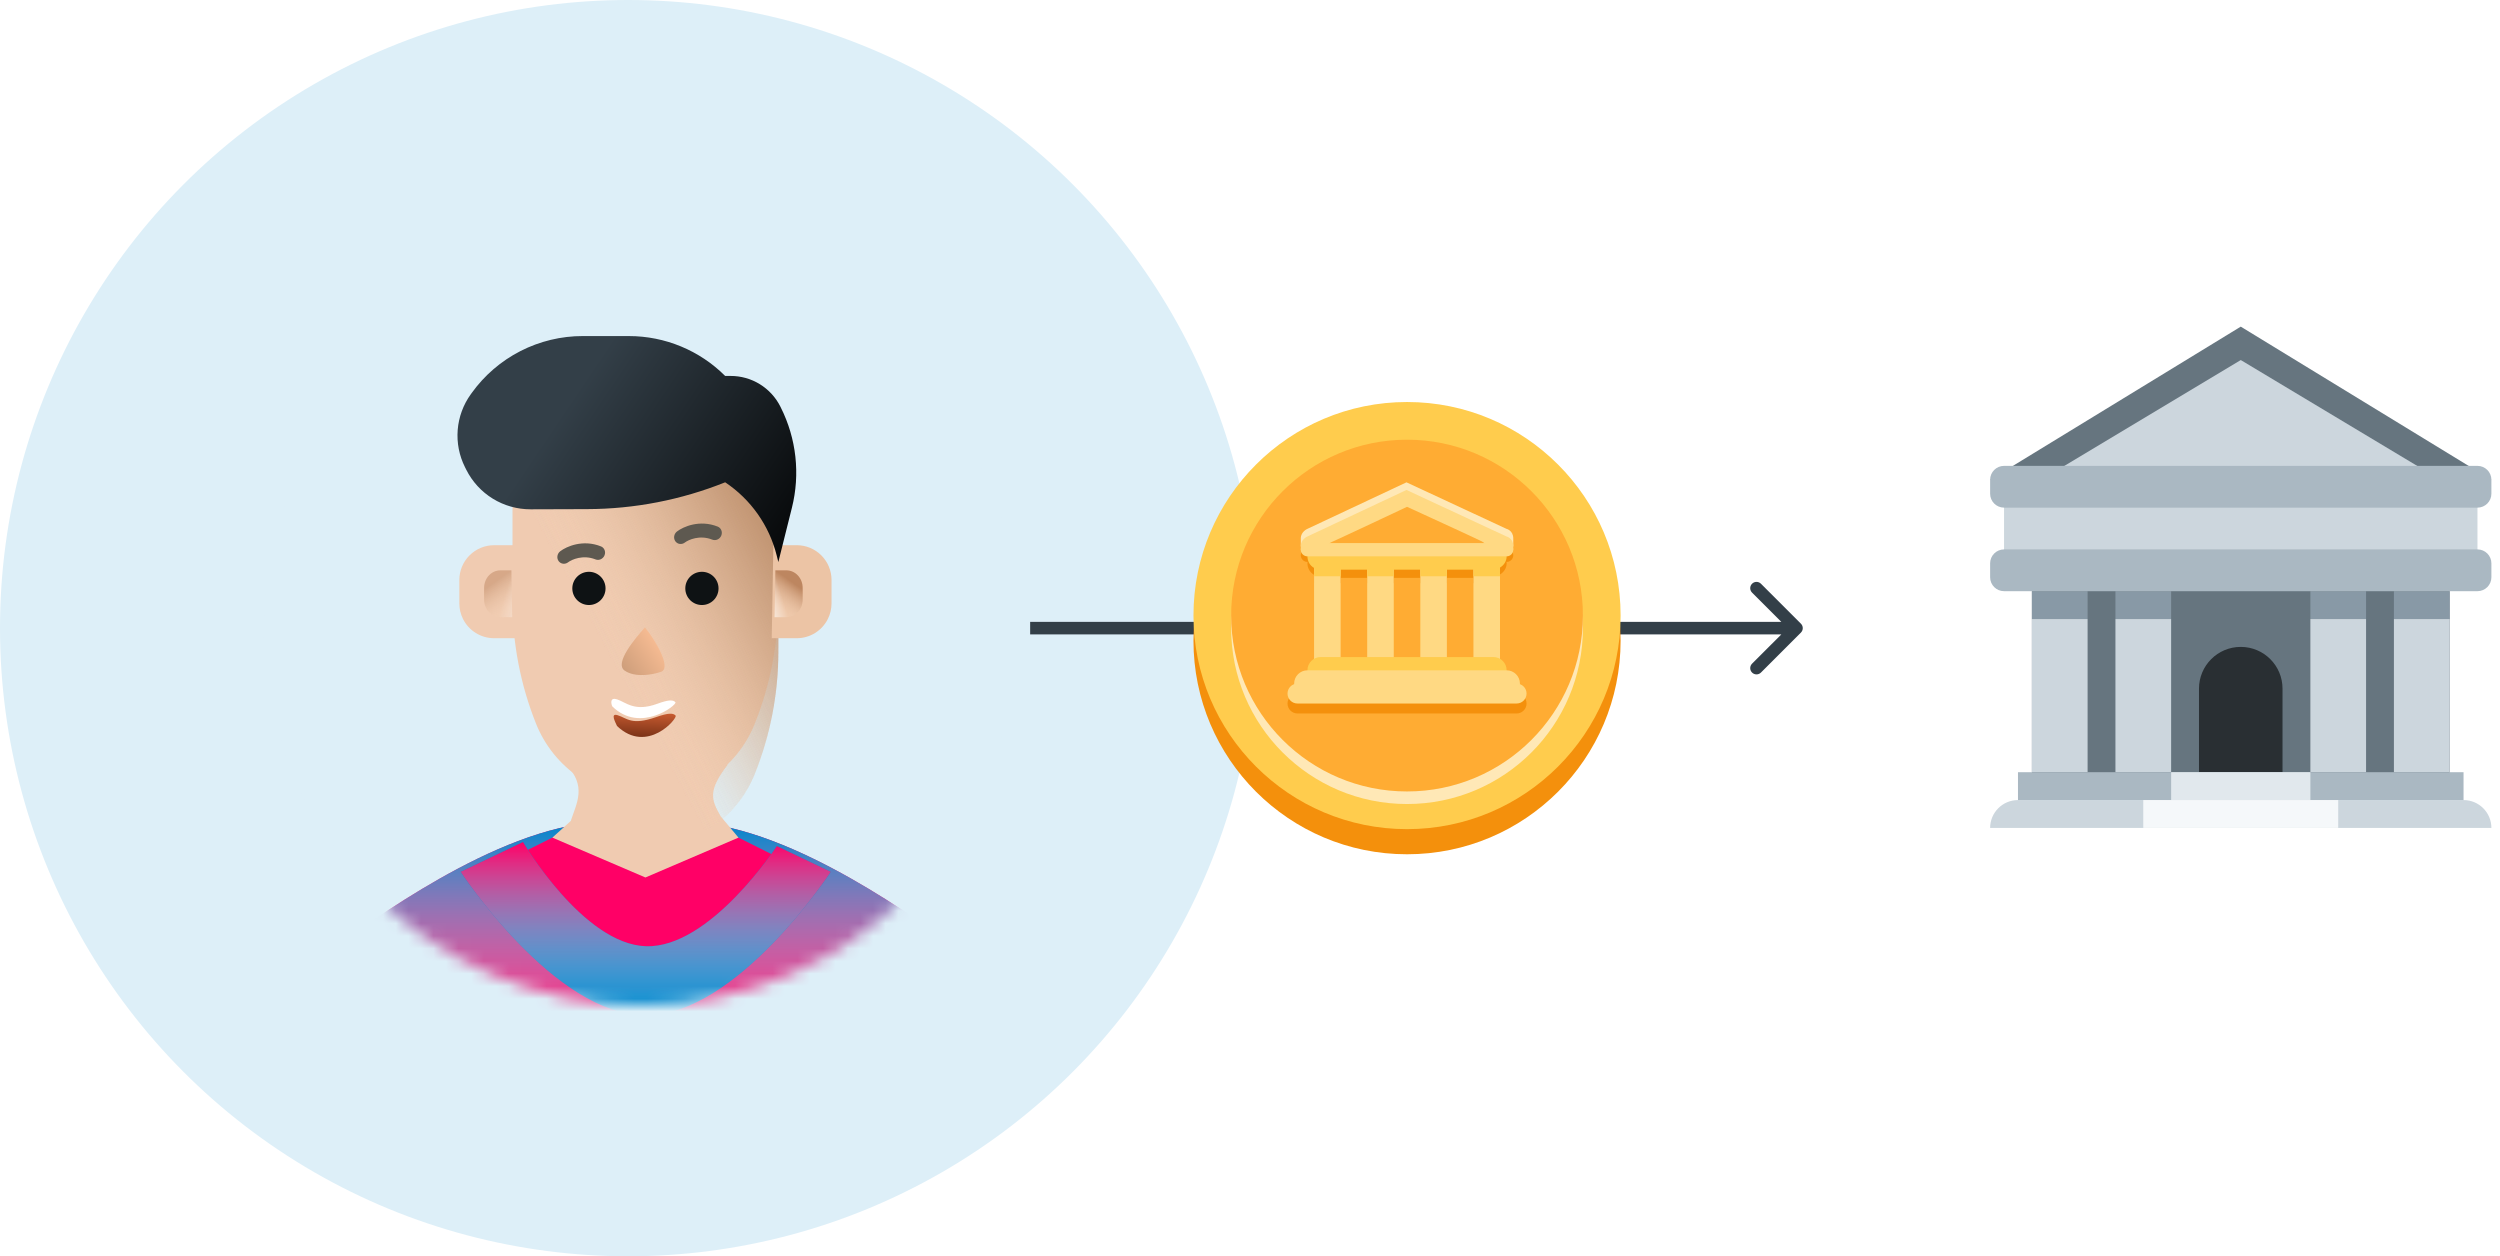 <?xml version="1.0" encoding="UTF-8"?> <svg xmlns="http://www.w3.org/2000/svg" width="199" height="100" viewBox="0 0 199 100" fill="none"> <circle cx="50" cy="50" r="50" fill="#DDEFF8"></circle> <circle cx="51" cy="50" r="30" fill="#DDEFF8"></circle> <mask id="mask0_2871_13" style="mask-type:alpha" maskUnits="userSpaceOnUse" x="21" y="20" width="60" height="60"> <circle cx="51" cy="50" r="30" fill="#C4C4C4"></circle> </mask> <g mask="url(#mask0_2871_13)"> <path d="M56.666 65.616C65.099 66.891 75.046 74.807 76.2 75.383C77.353 75.96 78.349 76.809 79.101 77.858C79.852 78.906 80.337 80.122 80.513 81.399L81.001 84.944H21.75L22.238 81.399C22.414 80.122 22.899 78.906 23.65 77.858C24.402 76.809 25.398 75.96 26.551 75.383C27.705 74.807 37.652 66.891 46.085 65.616C50.171 64.998 52.58 64.998 56.666 65.616Z" fill="#FF0066"></path> <path d="M56.666 65.616C65.099 66.891 75.046 74.807 76.2 75.383C77.353 75.96 78.349 76.809 79.101 77.858C79.852 78.906 80.337 80.122 80.513 81.399L81.001 84.944H21.75L22.238 81.399C22.414 80.122 22.899 78.906 23.65 77.858C24.402 76.809 25.398 75.96 26.551 75.383C27.705 74.807 37.652 66.891 46.085 65.616C50.171 64.998 52.58 64.998 56.666 65.616Z" fill="url(#paint0_linear_2871_13)"></path> <path d="M64.892 69.729L51.375 80.711L37.859 69.729L42.411 67.453L46.085 65.616H56.666L60.953 67.76L64.892 69.729Z" fill="#FF0066"></path> <path d="M58.782 66.674L57.365 64.975C56.62 63.67 56.319 62.953 57.925 60.873H45.059C46.737 62.551 45.887 63.956 45.432 65.348L43.969 66.674L51.375 69.848L58.782 66.674Z" fill="#F0CBB1"></path> <path d="M51.375 63.5C49.501 63.5 47.67 62.938 46.118 61.888C44.567 60.837 43.365 59.346 42.669 57.606C41.431 54.51 40.795 51.207 40.795 47.873V39.448C40.795 36.642 41.91 33.951 43.894 31.967C45.878 29.982 48.569 28.868 51.375 28.868C54.181 28.868 56.872 29.982 58.857 31.967C60.841 33.951 61.956 36.642 61.956 39.448V47.873C61.956 51.207 61.319 54.511 60.081 57.607C59.385 59.346 58.183 60.837 56.632 61.888C55.08 62.938 53.249 63.5 51.375 63.5Z" fill="#F0CBB1"></path> <g filter="url(#filter0_i_2871_13)"> <path d="M51.375 63.5C49.501 63.5 47.67 62.938 46.118 61.888C44.567 60.837 43.365 59.346 42.669 57.606C41.431 54.51 40.795 51.207 40.795 47.873V39.448C40.795 36.642 41.91 33.951 43.894 31.967C45.878 29.982 48.569 28.868 51.375 28.868C54.181 28.868 56.872 29.982 58.857 31.967C60.841 33.951 61.956 36.642 61.956 39.448V47.873C61.956 51.207 61.319 54.511 60.081 57.607C59.385 59.346 58.183 60.837 56.632 61.888C55.08 62.938 53.249 63.5 51.375 63.5Z" fill="url(#paint1_linear_2871_13)" fill-opacity="0.7"></path> </g> <g filter="url(#filter1_i_2871_13)"> <path d="M51.375 63.5C49.501 63.5 47.67 62.938 46.118 61.888C44.567 60.837 43.365 59.346 42.669 57.606C41.431 54.51 40.795 51.207 40.795 47.873V39.448C40.795 36.642 41.91 33.951 43.894 31.967C45.878 29.982 48.569 28.868 51.375 28.868C54.181 28.868 56.872 29.982 58.857 31.967C60.841 33.951 61.956 36.642 61.956 39.448V47.873C61.956 51.207 61.319 54.511 60.081 57.607C59.385 59.346 58.183 60.837 56.632 61.888C55.08 62.938 53.249 63.5 51.375 63.5Z" fill="url(#paint2_linear_2871_13)" fill-opacity="0.7"></path> </g> <path d="M55.873 48.16C56.603 48.16 57.195 47.568 57.195 46.837C57.195 46.107 56.603 45.515 55.873 45.515C55.142 45.515 54.55 46.107 54.55 46.837C54.55 47.568 55.142 48.16 55.873 48.16Z" fill="#0E1214"></path> <path d="M46.879 48.16C47.609 48.16 48.201 47.568 48.201 46.837C48.201 46.107 47.609 45.515 46.879 45.515C46.148 45.515 45.556 46.107 45.556 46.837C45.556 47.568 46.148 48.16 46.879 48.16Z" fill="#0E1214"></path> <path fill-rule="evenodd" clip-rule="evenodd" d="M48.118 44.21C47.998 44.496 47.678 44.639 47.403 44.529C46.406 44.131 45.506 44.541 45.221 44.759C44.976 44.947 44.637 44.903 44.464 44.66C44.291 44.417 44.349 44.068 44.594 43.88C45.107 43.488 46.407 42.921 47.836 43.492C48.112 43.602 48.238 43.923 48.118 44.21Z" fill="#5E5950"></path> <path fill-rule="evenodd" clip-rule="evenodd" d="M57.413 42.636C57.293 42.922 56.973 43.065 56.697 42.955C55.7 42.557 54.801 42.967 54.516 43.185C54.271 43.373 53.932 43.328 53.758 43.086C53.585 42.843 53.644 42.494 53.889 42.306C54.401 41.914 55.702 41.347 57.131 41.918C57.406 42.028 57.532 42.349 57.413 42.636Z" fill="#5E5950"></path> <path d="M41.192 43.397H39.333C38.599 43.397 37.894 43.688 37.375 44.208C36.855 44.727 36.563 45.431 36.563 46.166V48.032C36.563 48.462 36.663 48.886 36.856 49.271C37.086 49.731 37.439 50.118 37.877 50.389C38.315 50.659 38.819 50.802 39.333 50.802H41.324L41.192 43.397Z" fill="#F0CBB1"></path> <g opacity="0.5"> <path d="M40.709 45.398H39.836C39.49 45.398 39.159 45.544 38.915 45.806C38.671 46.068 38.534 46.422 38.534 46.792V47.732C38.534 47.949 38.581 48.162 38.671 48.356C38.779 48.587 38.946 48.782 39.151 48.919C39.357 49.055 39.594 49.127 39.836 49.127H40.771L40.709 45.398Z" fill="url(#paint3_linear_2871_13)"></path> <path d="M40.709 45.398H39.836C39.49 45.398 39.159 45.544 38.915 45.806C38.671 46.068 38.534 46.422 38.534 46.792V47.732C38.534 47.949 38.581 48.162 38.671 48.356C38.779 48.587 38.946 48.782 39.151 48.919C39.357 49.055 39.594 49.127 39.836 49.127H40.771L40.709 45.398Z" fill="url(#paint4_linear_2871_13)"></path> </g> <path d="M61.561 43.397H63.42C64.154 43.397 64.859 43.688 65.378 44.208C65.898 44.727 66.19 45.431 66.19 46.166V48.032C66.19 48.462 66.09 48.886 65.897 49.271C65.667 49.731 65.314 50.118 64.876 50.389C64.439 50.659 63.934 50.802 63.42 50.802H61.429L61.561 43.397Z" fill="#ECC4A5"></path> <path d="M61.718 45.398H62.592C62.937 45.398 63.268 45.544 63.512 45.806C63.756 46.068 63.893 46.422 63.893 46.792V47.732C63.893 47.949 63.846 48.162 63.756 48.356C63.648 48.587 63.482 48.782 63.276 48.919C63.07 49.055 62.833 49.127 62.592 49.127H61.656L61.718 45.398Z" fill="url(#paint5_linear_2871_13)"></path> <path d="M61.718 45.398H62.592C62.937 45.398 63.268 45.544 63.512 45.806C63.756 46.068 63.893 46.422 63.893 46.792V47.732C63.893 47.949 63.846 48.162 63.756 48.356C63.648 48.587 63.482 48.782 63.276 48.919C63.07 49.055 62.833 49.127 62.592 49.127H61.656L61.718 45.398Z" fill="url(#paint6_linear_2871_13)"></path> <path d="M61.955 44.739L61.823 44.207C61.227 41.826 59.766 39.752 57.723 38.39L57.697 38.401C54.219 39.792 50.509 40.513 46.763 40.526L42.243 40.541C41.18 40.545 40.136 40.252 39.23 39.696C38.324 39.139 37.592 38.34 37.115 37.39L37.012 37.185C36.552 36.268 36.352 35.243 36.433 34.22C36.515 33.198 36.874 32.217 37.474 31.385L37.55 31.279C38.559 29.876 39.887 28.734 41.425 27.946C42.963 27.159 44.666 26.748 46.394 26.75C47.615 26.75 48.891 26.751 50.062 26.751C52.936 26.752 55.691 27.894 57.723 29.926L58.151 29.925C58.975 29.922 59.782 30.15 60.483 30.582C61.184 31.014 61.751 31.633 62.119 32.369L62.159 32.45C63.394 34.916 63.706 37.742 63.036 40.418C62.499 42.562 61.955 44.739 61.955 44.739Z" fill="url(#paint7_linear_2871_13)"></path> <path d="M66.131 69.397C66.131 69.397 58.681 80.826 51.4 80.826C44.118 80.826 36.669 69.397 36.669 69.397L41.63 67.028C41.63 67.028 46.399 75.142 51.4 75.321C56.526 75.504 61.838 67.347 61.838 67.347L66.131 69.397Z" fill="#0087CD"></path> <path d="M66.131 69.397C66.131 69.397 58.681 80.826 51.4 80.826C44.118 80.826 36.669 69.397 36.669 69.397L41.63 67.028C41.63 67.028 46.399 75.142 51.4 75.321C56.526 75.504 61.838 67.347 61.838 67.347L66.131 69.397Z" fill="url(#paint8_linear_2871_13)"></path> <g filter="url(#filter2_d_2871_13)"> <path d="M49.158 55.928C48.549 55.74 49 56.52 49.115 56.789C51.514 59.079 53.962 56.165 53.779 55.959C53.596 55.753 53.211 55.733 52.227 56.08C50.261 56.772 49.919 56.163 49.158 55.928Z" fill="url(#paint9_linear_2871_13)"></path> </g> <path d="M49.12 55.67C48.556 55.49 48.628 55.963 48.734 56.222C50.952 58.427 53.932 56.098 53.763 55.9C53.593 55.701 53.236 55.683 52.325 56.019C50.501 56.691 49.824 55.895 49.12 55.67Z" fill="white"></path> <path d="M49.724 53.381C50.569 53.96 51.95 53.702 52.534 53.5C53.545 53.316 52.243 51.046 51.339 49.941C50.533 50.842 48.88 52.802 49.724 53.381Z" fill="url(#paint10_linear_2871_13)"></path> </g> <path d="M143.354 50.353C143.549 50.158 143.549 49.842 143.354 49.646L140.172 46.465C139.976 46.269 139.66 46.269 139.464 46.465C139.269 46.66 139.269 46.976 139.464 47.172L142.293 50L139.464 52.828C139.269 53.024 139.269 53.34 139.464 53.535C139.66 53.731 139.976 53.731 140.172 53.535L143.354 50.353ZM82 50.5L143 50.5L143 49.5L82 49.5L82 50.5Z" fill="#333F48"></path> <path d="M112 68C121.389 68 129 60.389 129 51C129 41.611 121.389 34 112 34C102.611 34 95 41.611 95 51C95 60.389 102.611 68 112 68Z" fill="#F4900C"></path> <path d="M112 66C121.389 66 129 58.389 129 49C129 39.611 121.389 32 112 32C102.611 32 95 39.611 95 49C95 58.389 102.611 66 112 66Z" fill="#FFCC4D"></path> <path d="M112 64C119.732 64 126 57.732 126 50C126 42.268 119.732 36 112 36C104.268 36 98 42.268 98 50C98 57.732 104.268 64 112 64Z" fill="#FFE8B6"></path> <path d="M112 63C119.732 63 126 56.732 126 49C126 41.268 119.732 35 112 35C104.268 35 98 41.268 98 49C98 56.732 104.268 63 112 63Z" fill="#FFAC33"></path> <path d="M103.543 42.856C103.543 42.311 104.078 42.093 104.078 42.093L111.956 38.393L119.909 42.093C119.909 42.093 120.457 42.215 120.457 42.86V43.501H103.543V42.856Z" fill="#FFE8B6"></path> <path d="M119.929 44.836C119.929 44.252 119.424 43.779 118.802 43.779H105.129C104.506 43.779 104.072 44.252 104.072 44.836C104.072 45.233 104.276 45.575 104.601 45.756V46.422H106.715V45.893H108.829V46.422H110.943V45.893H113.057V46.422H115.171V45.893H117.285V46.422H119.4V45.729C119.717 45.541 119.929 45.212 119.929 44.836ZM121.514 56C121.514 56.438 121.159 56.793 120.721 56.793H103.279C102.841 56.793 102.486 56.438 102.486 56C102.486 55.562 102.841 55.207 103.279 55.207H120.722C121.159 55.207 121.514 55.562 121.514 56Z" fill="#F4900C"></path> <path d="M120.457 44.2C120.457 44.492 120.221 44.729 119.928 44.729H104.071C103.779 44.729 103.542 44.492 103.542 44.2C103.542 43.908 103.779 43.671 104.071 43.671L119.928 43.674C120.221 43.675 120.457 43.908 120.457 44.2ZM106.186 44.814H117.815V46H106.186V44.814Z" fill="#F4900C"></path> <path d="M106.714 52.829C106.714 53.413 106.398 53.886 106.009 53.886H105.304C104.915 53.886 104.599 53.413 104.599 52.829V44.815C104.599 44.231 104.915 43.758 105.304 43.758H106.009C106.398 43.758 106.714 44.231 106.714 44.815V52.829ZM119.4 52.829C119.4 53.413 119.085 53.886 118.695 53.886H117.99C117.601 53.886 117.285 53.413 117.285 52.829V44.815C117.285 44.231 117.6 43.758 117.99 43.758H118.695C119.084 43.758 119.4 44.231 119.4 44.815V52.829ZM110.943 52.829C110.943 53.413 110.627 53.886 110.238 53.886H109.533C109.144 53.886 108.828 53.413 108.828 52.829V44.815C108.828 44.231 109.144 43.758 109.533 43.758H110.238C110.627 43.758 110.943 44.231 110.943 44.815V52.829ZM115.171 52.829C115.171 53.413 114.855 53.886 114.466 53.886H113.762C113.373 53.886 113.057 53.413 113.057 52.829V44.815C113.057 44.231 113.373 43.758 113.762 43.758H114.466C114.855 43.758 115.171 44.231 115.171 44.815V52.829Z" fill="#FFD983"></path> <path d="M119.929 53.357C119.929 53.941 119.456 54.414 118.872 54.414H105.129C104.545 54.414 104.072 53.941 104.072 53.357C104.072 52.773 104.545 52.3 105.129 52.3H118.872C119.455 52.3 119.929 52.773 119.929 53.357Z" fill="#FFCC4D"></path> <path d="M120.986 54.414C120.986 54.998 120.513 55.471 119.929 55.471H104.071C103.487 55.471 103.014 54.998 103.014 54.414C103.014 53.83 103.487 53.357 104.071 53.357H119.928C120.512 53.357 120.986 53.83 120.986 54.414Z" fill="#FFD983"></path> <path d="M121.514 55.207C121.514 55.645 121.159 56 120.721 56H103.279C102.841 56 102.486 55.645 102.486 55.207C102.486 54.769 102.841 54.414 103.279 54.414H120.722C121.159 54.414 121.514 54.769 121.514 55.207Z" fill="#FFD983"></path> <path d="M119.929 44.286C119.929 43.702 119.424 43.229 118.802 43.229H105.129C104.506 43.229 104.072 43.702 104.072 44.286C104.072 44.683 104.276 45.025 104.601 45.206V45.872H106.715V45.343H108.829V45.872H110.943V45.343H113.057V45.872H115.171V45.343H117.285V45.872H119.4V45.179C119.717 44.991 119.929 44.662 119.929 44.286Z" fill="#FFCC4D"></path> <path d="M103.543 43.463C103.543 42.918 104.078 42.7 104.078 42.7L111.956 39L119.909 42.7C119.909 42.7 120.457 42.822 120.457 43.467V43.758H103.543V43.463Z" fill="#FFD983"></path> <path d="M112 40.343C112 40.343 106.545 42.914 106.001 43.146C105.456 43.377 105.638 43.757 106.002 43.757H117.972C118.534 43.757 118.401 43.328 117.955 43.096C117.509 42.865 112 40.343 112 40.343Z" fill="#FFAC33"></path> <path d="M120.457 43.757C120.457 44.049 120.221 44.286 119.928 44.286H104.071C103.779 44.286 103.542 44.049 103.542 43.757C103.542 43.465 103.779 43.228 104.071 43.228L119.928 43.231C120.221 43.232 120.457 43.465 120.457 43.757Z" fill="#FFD983"></path> <path d="M161.739 43.734H194.989V63.684H161.739V43.734Z" fill="#66757F"></path> <path d="M160.631 63.685H196.098C197.322 63.685 198.315 64.678 198.315 65.902H158.414C158.414 64.678 159.407 63.685 160.631 63.685Z" fill="#CCD6DD"></path> <path d="M178.364 51.493C176.527 51.493 175.039 52.981 175.039 54.818V61.468H181.689V54.818C181.689 52.981 180.201 51.493 178.364 51.493Z" fill="#292F33"></path> <path d="M161.739 49.275H166.172V61.467H161.739V49.275ZM168.389 49.275H172.822V61.467H168.389V49.275ZM190.556 49.275H194.989V61.467H190.556V49.275ZM183.906 49.275H188.339V61.467H183.906V49.275Z" fill="#CCD6DD"></path> <path d="M160.631 61.467H196.098V63.684H160.631V61.467Z" fill="#AAB8C2"></path> <path d="M198.315 38.192L178.364 26L158.414 38.192H198.315Z" fill="#66757F"></path> <path d="M178.365 28.66L160.631 39.3V43.734H196.098V39.3L178.365 28.66Z" fill="#CCD6DD"></path> <path d="M161.739 47.059H166.172V49.275H161.739V47.059ZM168.389 47.059H172.822V49.275H168.389V47.059ZM183.906 47.059H188.339V49.275H183.906V47.059ZM190.556 47.059H194.989V49.275H190.556V47.059Z" fill="#8899A6"></path> <path d="M159.522 39.3H197.206V44.842H159.522V39.3Z" fill="#CCD6DD"></path> <path d="M198.315 39.3C198.315 39.911 197.819 40.408 197.207 40.408H159.522C158.911 40.408 158.414 39.911 158.414 39.3V38.191C158.414 37.58 158.911 37.083 159.522 37.083H197.207C197.819 37.083 198.315 37.58 198.315 38.191V39.3ZM198.315 45.95C198.315 46.562 197.819 47.058 197.207 47.058H159.522C158.911 47.058 158.414 46.562 158.414 45.95V44.842C158.414 44.23 158.911 43.733 159.522 43.733H197.207C197.819 43.733 198.315 44.23 198.315 44.842V45.95Z" fill="#AAB8C2"></path> <path d="M172.823 61.467H183.907V63.684H172.823V61.467Z" fill="#E1E8ED"></path> <path d="M170.605 63.685H186.122V65.902H170.605V63.685Z" fill="#F5F8FA"></path> <defs> <filter id="filter0_i_2871_13" x="40.795" y="28.868" width="21.161" height="38.632" filterUnits="userSpaceOnUse" color-interpolation-filters="sRGB"> <feFlood flood-opacity="0" result="BackgroundImageFix"></feFlood> <feBlend mode="normal" in="SourceGraphic" in2="BackgroundImageFix" result="shape"></feBlend> <feColorMatrix in="SourceAlpha" type="matrix" values="0 0 0 0 0 0 0 0 0 0 0 0 0 0 0 0 0 0 127 0" result="hardAlpha"></feColorMatrix> <feOffset dy="4"></feOffset> <feGaussianBlur stdDeviation="2"></feGaussianBlur> <feComposite in2="hardAlpha" operator="arithmetic" k2="-1" k3="1"></feComposite> <feColorMatrix type="matrix" values="0 0 0 0 0.992 0 0 0 0 0.865 0 0 0 0 0.617 0 0 0 0.25 0"></feColorMatrix> <feBlend mode="normal" in2="shape" result="effect1_innerShadow_2871_13"></feBlend> </filter> <filter id="filter1_i_2871_13" x="40.795" y="28.868" width="21.161" height="38.632" filterUnits="userSpaceOnUse" color-interpolation-filters="sRGB"> <feFlood flood-opacity="0" result="BackgroundImageFix"></feFlood> <feBlend mode="normal" in="SourceGraphic" in2="BackgroundImageFix" result="shape"></feBlend> <feColorMatrix in="SourceAlpha" type="matrix" values="0 0 0 0 0 0 0 0 0 0 0 0 0 0 0 0 0 0 127 0" result="hardAlpha"></feColorMatrix> <feOffset dy="4"></feOffset> <feGaussianBlur stdDeviation="2"></feGaussianBlur> <feComposite in2="hardAlpha" operator="arithmetic" k2="-1" k3="1"></feComposite> <feColorMatrix type="matrix" values="0 0 0 0 0.992 0 0 0 0 0.865 0 0 0 0 0.617 0 0 0 0.25 0"></feColorMatrix> <feBlend mode="normal" in2="shape" result="effect1_innerShadow_2871_13"></feBlend> </filter> <filter id="filter2_d_2871_13" x="47.846" y="55.81" width="6.943" height="3.852" filterUnits="userSpaceOnUse" color-interpolation-filters="sRGB"> <feFlood flood-opacity="0" result="BackgroundImageFix"></feFlood> <feColorMatrix in="SourceAlpha" type="matrix" values="0 0 0 0 0 0 0 0 0 0 0 0 0 0 0 0 0 0 127 0" result="hardAlpha"></feColorMatrix> <feOffset dy="1"></feOffset> <feGaussianBlur stdDeviation="0.5"></feGaussianBlur> <feColorMatrix type="matrix" values="0 0 0 0 0.896 0 0 0 0 0.681 0 0 0 0 0.504 0 0 0 1 0"></feColorMatrix> <feBlend mode="normal" in2="BackgroundImageFix" result="effect1_dropShadow_2871_13"></feBlend> <feBlend mode="normal" in="SourceGraphic" in2="effect1_dropShadow_2871_13" result="shape"></feBlend> </filter> <linearGradient id="paint0_linear_2871_13" x1="51.376" y1="65.616" x2="51.376" y2="84.944" gradientUnits="userSpaceOnUse"> <stop stop-color="#0087CD"></stop> <stop offset="1" stop-color="white" stop-opacity="0"></stop> </linearGradient> <linearGradient id="paint1_linear_2871_13" x1="58.389" y1="33.913" x2="44.737" y2="41.335" gradientUnits="userSpaceOnUse"> <stop stop-color="#BF926F"></stop> <stop offset="1" stop-color="#F3D1B5" stop-opacity="0"></stop> </linearGradient> <linearGradient id="paint2_linear_2871_13" x1="58.389" y1="33.913" x2="44.737" y2="41.335" gradientUnits="userSpaceOnUse"> <stop stop-color="#BF926F"></stop> <stop offset="1" stop-color="#F3D1B5" stop-opacity="0"></stop> </linearGradient> <linearGradient id="paint3_linear_2871_13" x1="39.244" y1="46.429" x2="40.57" y2="48.293" gradientUnits="userSpaceOnUse"> <stop stop-color="#BD8660"></stop> <stop offset="1" stop-color="#F3D1B5" stop-opacity="0.31"></stop> </linearGradient> <linearGradient id="paint4_linear_2871_13" x1="41.506" y1="49.938" x2="39.586" y2="49.341" gradientUnits="userSpaceOnUse"> <stop stop-color="white"></stop> <stop offset="1" stop-color="white" stop-opacity="0"></stop> </linearGradient> <linearGradient id="paint5_linear_2871_13" x1="63.184" y1="46.429" x2="61.857" y2="48.293" gradientUnits="userSpaceOnUse"> <stop stop-color="#BD8660"></stop> <stop offset="1" stop-color="#F3D1B5" stop-opacity="0.31"></stop> </linearGradient> <linearGradient id="paint6_linear_2871_13" x1="60.921" y1="49.938" x2="62.841" y2="49.341" gradientUnits="userSpaceOnUse"> <stop stop-color="white"></stop> <stop offset="1" stop-color="white" stop-opacity="0"></stop> </linearGradient> <linearGradient id="paint7_linear_2871_13" x1="42.821" y1="35.7" x2="62.717" y2="49.118" gradientUnits="userSpaceOnUse"> <stop stop-color="#333F48"></stop> <stop offset="1"></stop> </linearGradient> <linearGradient id="paint8_linear_2871_13" x1="51.4" y1="67.028" x2="51.4" y2="80.826" gradientUnits="userSpaceOnUse"> <stop stop-color="#FF0066"></stop> <stop offset="1" stop-color="white" stop-opacity="0"></stop> </linearGradient> <linearGradient id="paint9_linear_2871_13" x1="51.177" y1="55.701" x2="51.08" y2="57.665" gradientUnits="userSpaceOnUse"> <stop stop-color="#C75A30"></stop> <stop offset="1" stop-color="#7B3317"></stop> </linearGradient> <linearGradient id="paint10_linear_2871_13" x1="48.928" y1="54.363" x2="52.69" y2="51.745" gradientUnits="userSpaceOnUse"> <stop stop-color="#C09473"></stop> <stop offset="1" stop-color="#F6BB92"></stop> </linearGradient> </defs> </svg> 